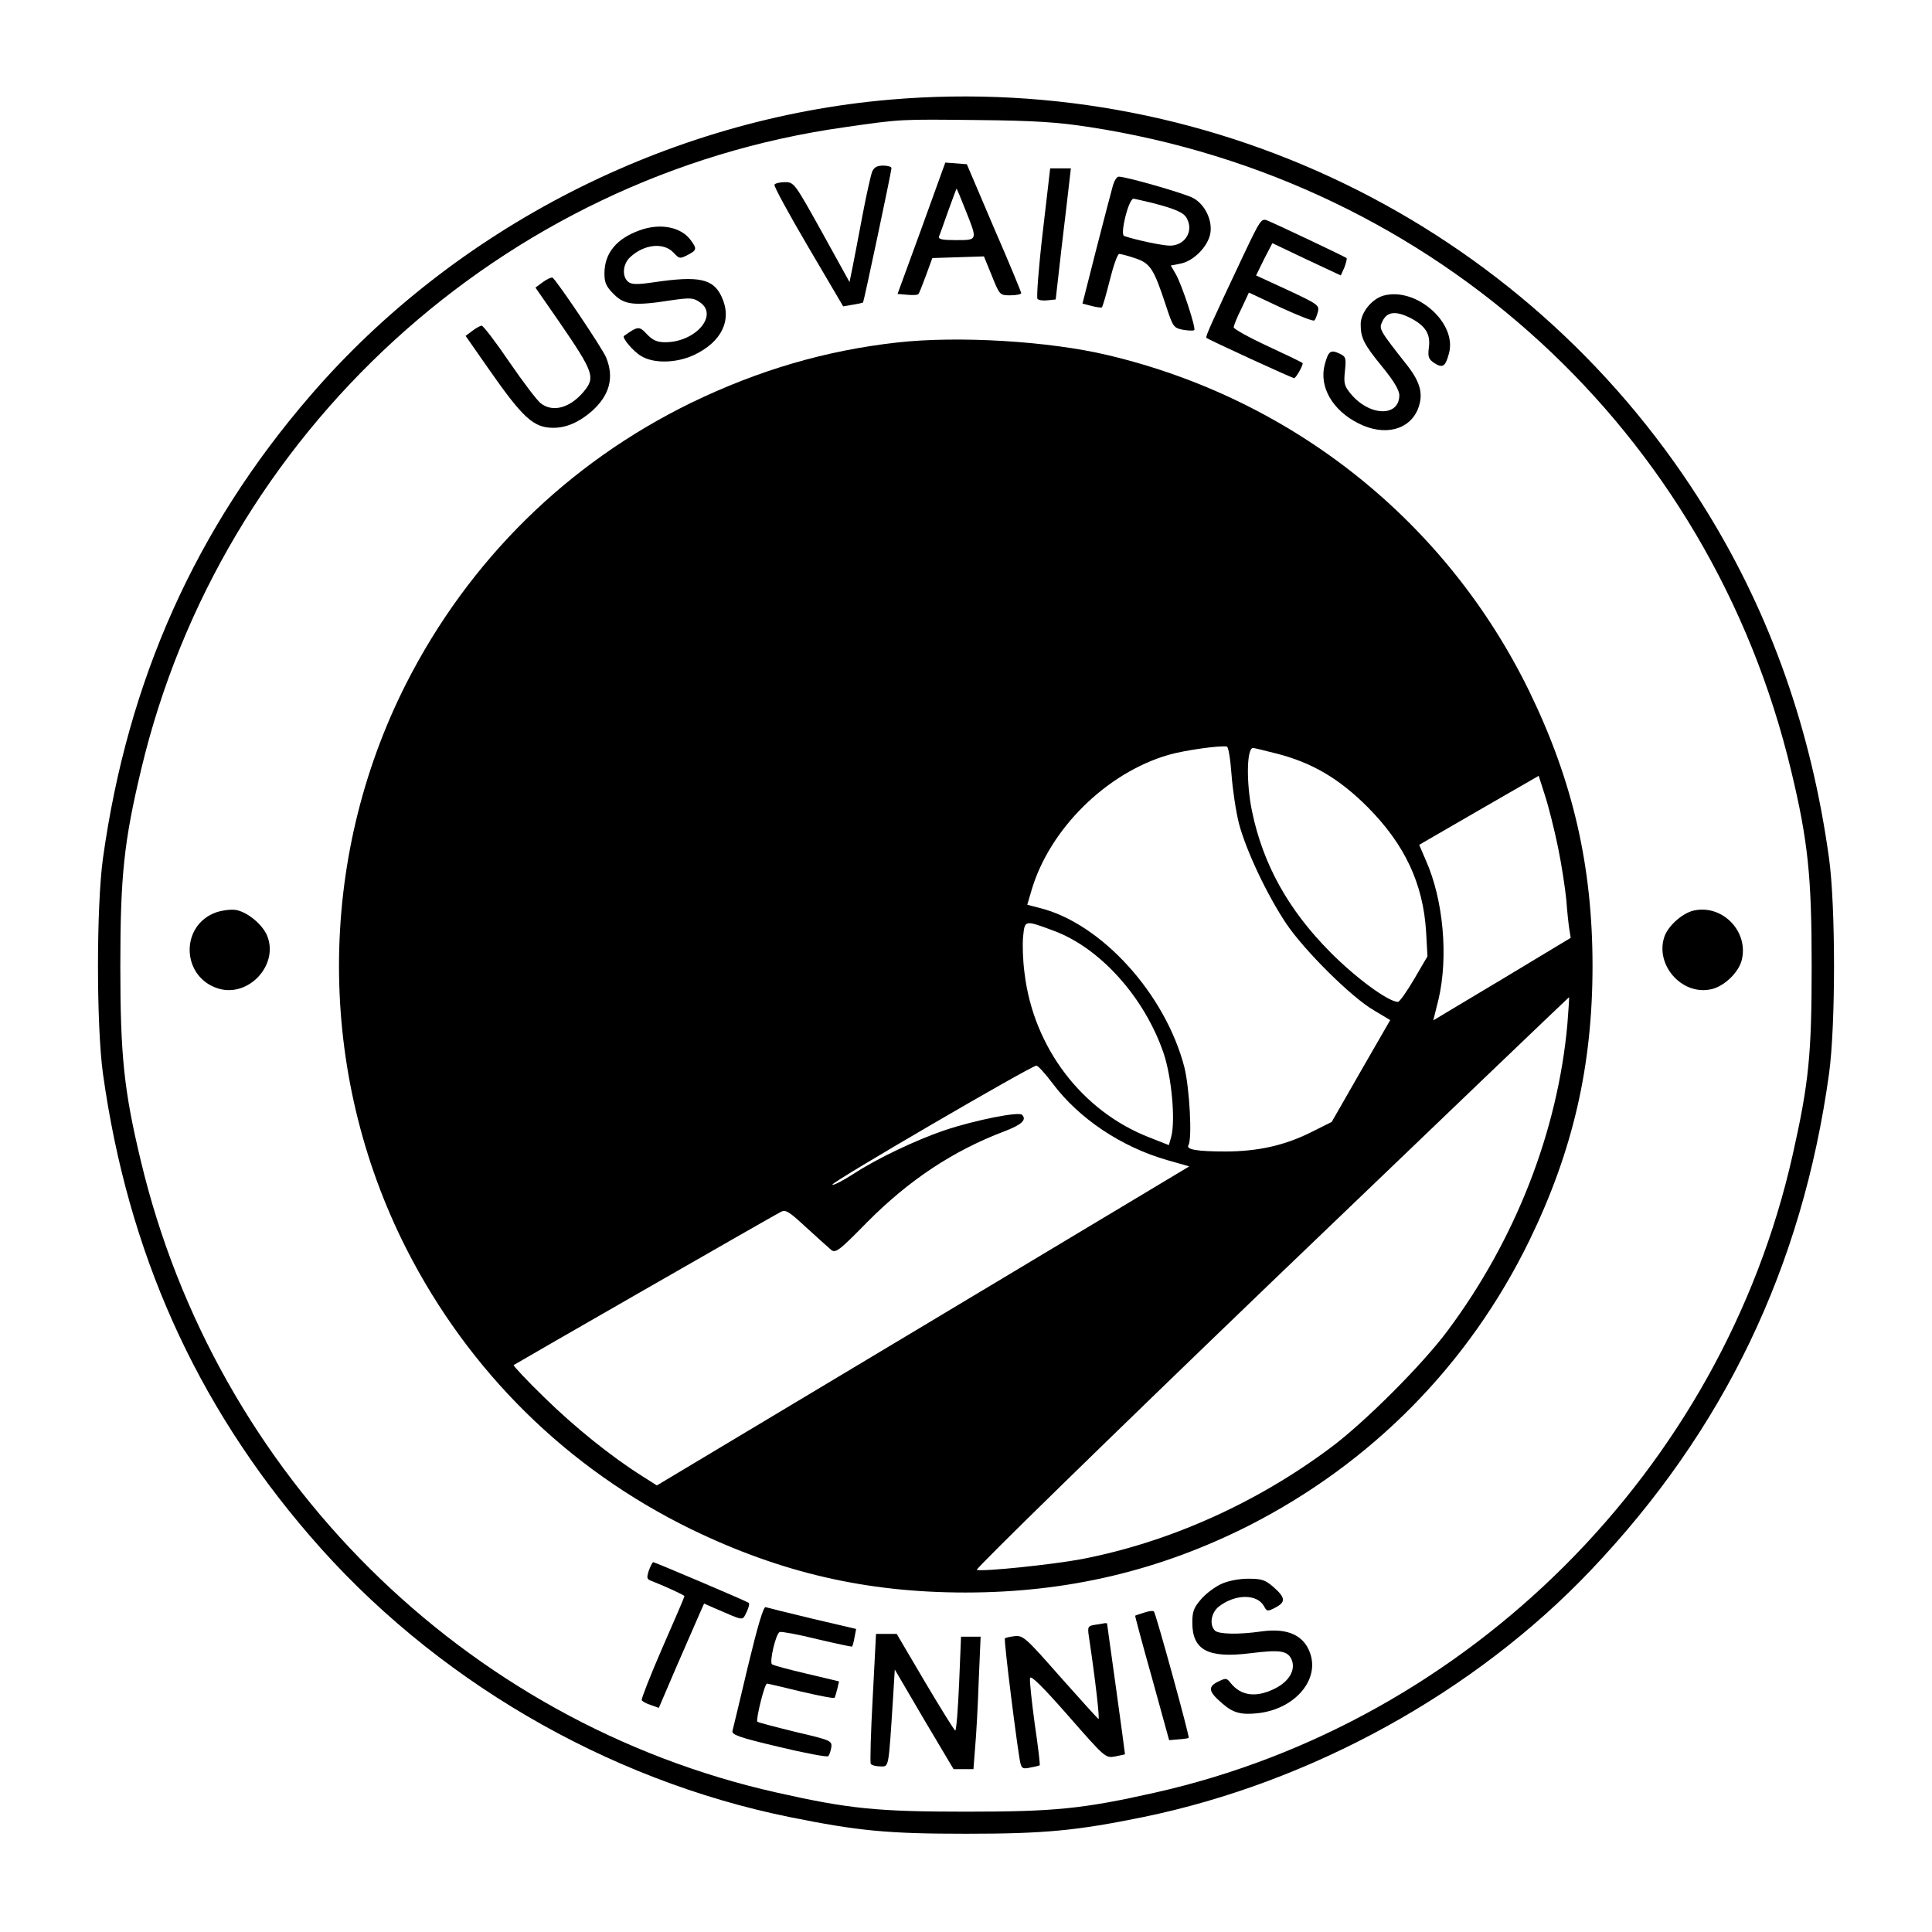 <?xml version="1.0" standalone="no"?>
<!DOCTYPE svg PUBLIC "-//W3C//DTD SVG 20010904//EN"
 "http://www.w3.org/TR/2001/REC-SVG-20010904/DTD/svg10.dtd">
<svg version="1.0" xmlns="http://www.w3.org/2000/svg"
 width="700pt" height="700pt" viewBox="0 0 700 700"
 preserveAspectRatio="xMidYMid meet">
<g transform="translate(0,700) scale(0.1,-0.1)"
fill="#000000" stroke="none">
<path d="M3225 6639 c-804 -69 -1577 -464 -2102 -1074 -414 -480 -660 -1029
-750 -1675 -24 -175 -24 -605 0 -780 90 -646 336 -1195 750 -1675 444 -516
1073 -884 1740 -1019 248 -50 353 -60 637 -60 284 0 400 11 640 60 610 125
1203 452 1624 895 482 507 766 1097 863 1799 24 175 24 605 0 780 -64 463
-210 878 -441 1254 -624 1018 -1771 1597 -2961 1495z m720 -99 c1258 -193
2252 -1104 2545 -2334 61 -254 74 -382 74 -706 0 -320 -10 -423 -69 -685 -256
-1139 -1171 -2054 -2310 -2310 -262 -59 -365 -69 -685 -69 -320 0 -423 10
-685 69 -1133 254 -2033 1148 -2305 2290 -61 254 -74 381 -74 705 0 325 13
450 75 710 290 1223 1310 2155 2549 2329 208 30 200 29 485 26 205 -2 290 -8
400 -25z"/>
<path d="M3339 6173 l-87 -238 35 -3 c19 -2 37 -1 40 2 3 2 15 33 28 68 l23
63 93 3 94 3 29 -71 c28 -70 29 -70 67 -70 22 0 39 4 39 8 0 4 -44 111 -99
237 l-98 230 -39 3 -39 3 -86 -238z m160 64 c43 -108 44 -107 -35 -107 -49 0
-65 3 -62 13 3 6 18 49 34 94 16 45 30 81 30 80 1 -1 16 -37 33 -80z"/>
<path d="M3160 6378 c-5 -13 -21 -84 -35 -158 -14 -74 -30 -159 -36 -188 l-11
-54 -100 181 c-99 178 -101 181 -134 181 -18 0 -35 -4 -38 -9 -3 -5 52 -106
122 -225 l127 -216 35 6 c19 3 36 7 37 8 3 3 103 475 103 487 0 5 -14 9 -30 9
-22 0 -33 -6 -40 -22z"/>
<path d="M3778 6158 c-15 -128 -23 -237 -19 -241 5 -5 21 -7 37 -5 l29 3 21
185 c12 102 25 209 28 238 l6 52 -38 0 -37 0 -27 -232z"/>
<path d="M4031 6323 c-6 -21 -33 -125 -60 -230 l-49 -193 31 -8 c18 -5 35 -7
39 -6 3 2 16 47 29 99 13 52 28 95 34 95 6 0 33 -7 59 -16 54 -18 67 -39 110
-170 26 -79 28 -82 63 -89 19 -3 37 -4 40 -1 7 7 -45 165 -67 203 l-18 31 36
7 c46 9 98 61 107 108 9 47 -18 105 -61 129 -28 16 -242 78 -271 78 -7 0 -17
-17 -22 -37z m143 -58 c85 -22 115 -35 126 -56 26 -47 -7 -99 -61 -99 -26 0
-123 20 -166 35 -16 5 16 135 34 135 3 0 33 -7 67 -15z"/>
<path d="M4506 6077 c-119 -252 -139 -297 -135 -301 8 -7 310 -146 318 -146 6
0 31 43 31 54 0 2 -56 29 -125 61 -69 32 -125 63 -125 69 0 6 12 37 28 68 l27
58 115 -54 c63 -29 118 -51 122 -47 4 3 9 17 13 31 6 24 0 28 -109 79 l-115
53 29 59 30 58 124 -59 124 -58 13 29 c6 16 10 32 8 34 -6 5 -255 123 -287
136 -22 9 -26 2 -86 -124z"/>
<path d="M2319 6166 c-85 -30 -129 -83 -129 -157 0 -33 6 -47 34 -75 39 -39
74 -43 208 -22 68 10 80 9 102 -6 72 -46 -13 -146 -124 -146 -29 0 -45 7 -66
29 -28 30 -32 30 -83 -6 -9 -6 33 -56 62 -73 46 -28 128 -26 192 4 101 48 139
128 99 212 -30 64 -82 75 -240 52 -67 -10 -85 -9 -98 1 -23 19 -20 64 7 89 50
47 121 55 157 17 21 -23 24 -23 51 -9 33 17 35 22 13 52 -34 49 -110 65 -185
38z"/>
<path d="M1967 5978 l-27 -20 84 -121 c129 -188 134 -204 90 -257 -50 -59
-112 -75 -155 -41 -13 10 -64 77 -114 150 -49 72 -94 131 -100 131 -5 0 -21
-9 -34 -19 l-24 -18 83 -119 c125 -179 163 -214 235 -214 47 0 93 20 139 60
65 58 82 122 52 195 -14 34 -180 280 -194 289 -4 2 -20 -5 -35 -16z"/>
<path d="M5013 5929 c-43 -12 -83 -62 -83 -104 0 -50 12 -73 79 -155 41 -50
61 -84 61 -102 0 -79 -107 -77 -175 4 -24 29 -27 38 -22 84 5 48 3 52 -20 63
-32 15 -40 9 -53 -39 -22 -81 28 -167 122 -214 93 -47 183 -25 215 51 21 53
11 96 -39 160 -101 128 -102 131 -90 157 16 36 46 41 98 16 58 -29 78 -59 71
-110 -4 -33 -1 -41 19 -55 31 -20 41 -14 54 35 30 110 -119 241 -237 209z"/>
<path d="M3250 5759 c-259 -29 -501 -100 -745 -218 -449 -219 -806 -571 -1033
-1017 -325 -641 -325 -1407 0 -2048 227 -446 584 -798 1033 -1017 324 -157
633 -229 993 -229 369 0 703 79 1026 242 446 227 798 584 1017 1033 158 325
229 633 229 995 0 362 -71 670 -229 995 -300 615 -856 1059 -1526 1218 -213
51 -543 71 -765 46z m1212 -1565 c4 -54 16 -135 27 -178 26 -98 101 -257 171
-362 66 -98 236 -267 317 -314 l60 -36 -106 -184 -106 -185 -74 -37 c-96 -48
-193 -70 -312 -70 -101 0 -143 7 -133 23 14 23 4 207 -15 283 -69 265 -300
520 -523 576 l-46 12 15 51 c65 223 272 427 497 492 54 16 187 35 211 30 6 -1
13 -46 17 -101z m162 76 c130 -33 228 -91 331 -194 135 -136 201 -277 212
-451 l5 -90 -48 -82 c-27 -46 -53 -83 -59 -83 -34 0 -152 86 -245 180 -152
153 -244 318 -284 512 -21 103 -19 228 4 228 4 0 41 -9 84 -20z m1021 -340
c13 -63 26 -149 30 -190 3 -41 8 -89 11 -107 l5 -31 -249 -150 -249 -149 19
76 c36 153 18 361 -46 504 l-24 56 216 125 217 125 23 -72 c13 -40 34 -124 47
-187z m-1828 -302 c169 -62 330 -242 399 -444 29 -86 43 -242 28 -301 l-9 -32
-71 28 c-244 95 -420 326 -452 596 -6 44 -8 104 -5 132 6 60 5 60 110 21z
m1862 -338 c-35 -389 -188 -781 -433 -1110 -90 -122 -304 -336 -426 -426 -269
-201 -585 -342 -901 -403 -107 -20 -358 -46 -380 -39 -7 2 473 471 1066 1041
594 570 1080 1035 1080 1034 1 -1 -2 -45 -6 -97z m-1864 -217 c95 -126 247
-228 413 -276 l81 -23 -964 -578 -965 -578 -52 33 c-113 71 -247 179 -357 287
-63 61 -112 114 -110 116 5 4 935 538 966 554 19 11 29 5 95 -56 40 -37 81
-73 90 -81 16 -12 30 -1 130 101 152 153 312 259 497 329 63 24 82 42 64 60
-12 12 -169 -19 -280 -56 -103 -35 -245 -102 -332 -159 -39 -25 -72 -42 -75
-38 -5 8 721 431 739 431 6 0 33 -30 60 -66z"/>
<path d="M785 3695 c-134 -46 -129 -236 7 -277 108 -32 217 84 177 189 -16 42
-71 88 -114 96 -16 3 -48 -1 -70 -8z"/>
<path d="M6137 3701 c-41 -9 -94 -56 -107 -96 -33 -101 62 -210 166 -190 47 8
101 58 114 104 28 104 -68 205 -173 182z"/>
<path d="M2351 1310 c-9 -28 -8 -32 12 -39 53 -21 117 -51 117 -54 0 -3 -36
-87 -80 -187 -44 -101 -77 -186 -75 -190 3 -5 18 -13 34 -18 l28 -10 63 147
c35 80 72 165 82 188 l19 43 34 -15 c116 -50 103 -48 120 -16 8 17 12 32 7 34
-12 8 -340 147 -345 147 -3 0 -10 -14 -16 -30z"/>
<path d="M4425 1261 c-22 -10 -55 -34 -73 -55 -27 -31 -32 -45 -32 -85 0 -100
57 -130 210 -111 111 14 137 9 151 -26 13 -37 -12 -78 -64 -103 -67 -33 -121
-25 -158 21 -15 19 -17 19 -48 4 -36 -19 -32 -36 20 -80 38 -33 68 -40 129
-33 126 15 215 112 190 207 -20 73 -81 103 -180 89 -83 -12 -155 -10 -168 3
-21 21 -14 65 14 87 59 46 139 47 164 1 10 -19 13 -19 40 -5 39 20 38 36 -5
74 -31 27 -43 31 -93 31 -33 0 -74 -8 -97 -19z"/>
<path d="M2710 963 c-28 -120 -54 -225 -56 -234 -4 -14 23 -24 167 -58 95 -23
176 -38 180 -34 4 5 9 19 11 32 3 24 -2 26 -130 56 -73 18 -135 34 -138 37 -6
7 26 138 35 138 3 0 59 -13 124 -29 65 -15 119 -26 121 -22 2 3 6 18 10 33 l6
26 -118 28 c-64 15 -120 30 -125 34 -10 9 14 111 28 117 7 2 68 -9 136 -26 68
-16 125 -28 126 -27 2 1 6 16 9 33 l6 31 -158 37 c-88 21 -164 40 -170 42 -8
3 -30 -73 -64 -214z"/>
<path d="M4145 1157 c-16 -5 -31 -10 -32 -11 -1 -1 26 -102 61 -226 l62 -225
34 3 c19 1 35 4 37 5 4 4 -119 451 -126 458 -3 4 -19 2 -36 -4z"/>
<path d="M3967 1113 c-25 -4 -27 -7 -22 -41 24 -159 40 -302 35 -300 -4 2 -66
71 -139 153 -124 141 -134 150 -164 147 -18 -2 -34 -6 -36 -8 -5 -4 46 -408
56 -452 5 -20 10 -22 37 -16 17 3 32 7 33 8 2 2 -6 69 -18 150 -11 82 -19 156
-17 166 2 12 44 -29 138 -136 134 -153 135 -154 170 -148 19 4 35 7 36 8 1 1
-64 467 -65 474 -1 1 -4 1 -8 1 -5 -1 -20 -4 -36 -6z"/>
<path d="M3162 849 c-7 -126 -10 -234 -7 -240 4 -5 19 -9 35 -9 31 0 29 -14
46 253 l6 98 106 -181 107 -180 36 0 36 0 6 78 c4 42 10 150 13 240 l7 162
-35 0 -36 0 -7 -170 c-4 -93 -10 -170 -14 -170 -3 0 -52 79 -109 175 l-103
175 -38 0 -37 0 -12 -231z"/>
</g>
</svg>
